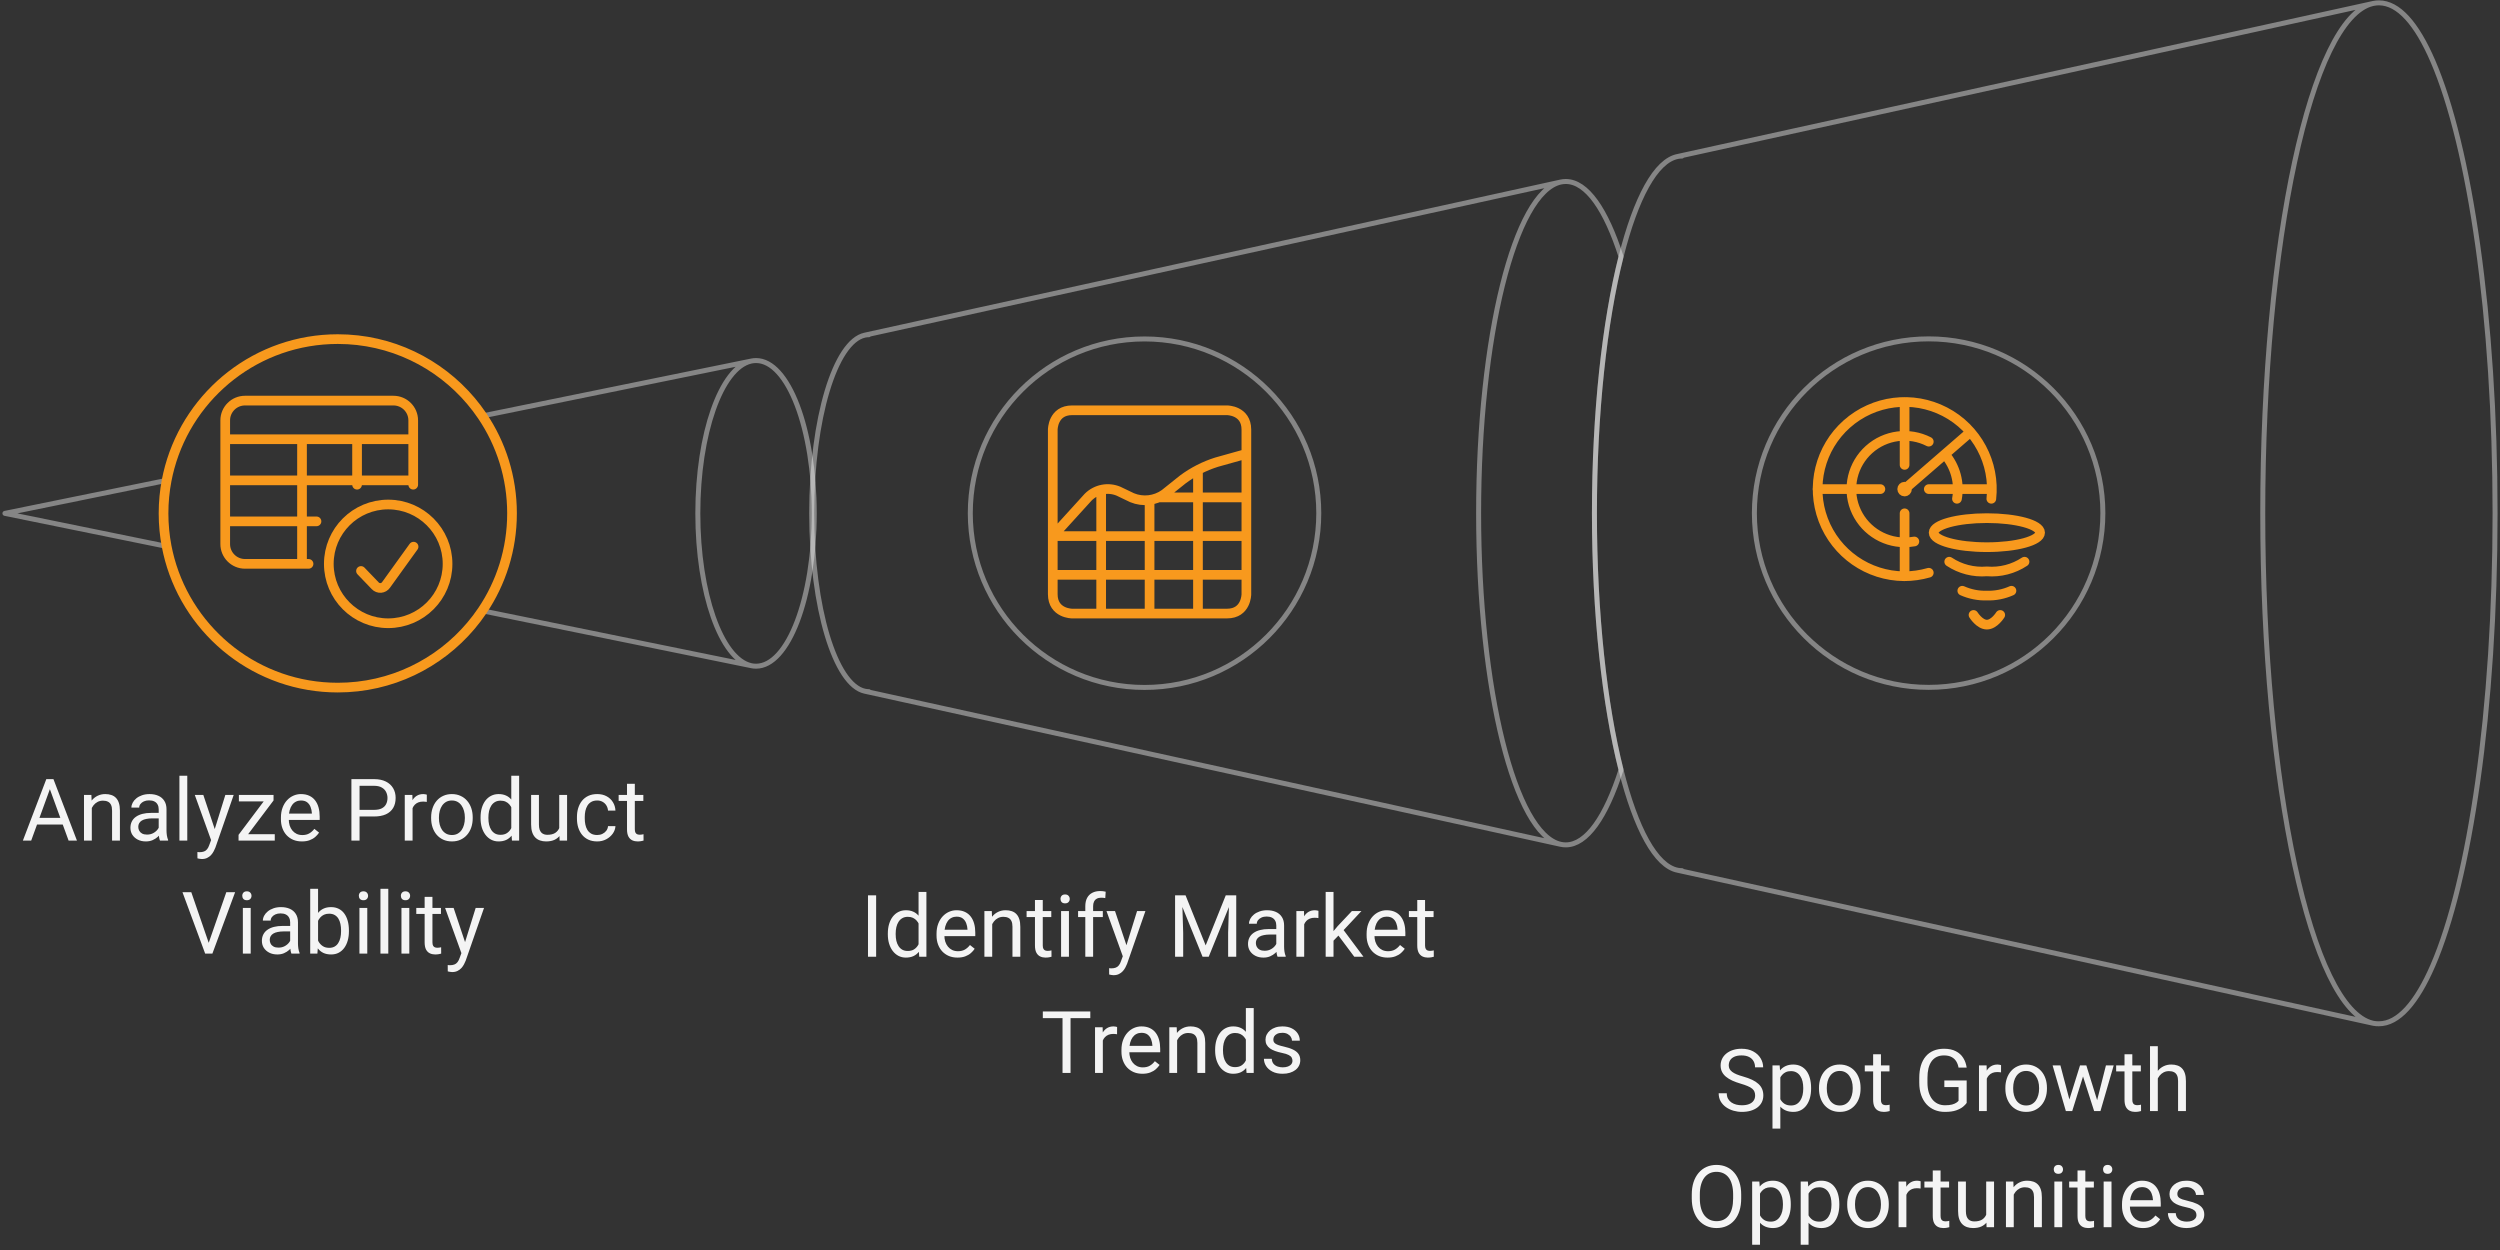 <?xml version="1.0" encoding="UTF-8"?>
<svg xmlns="http://www.w3.org/2000/svg" width="376" height="188" viewBox="0 0 376 188" fill="none">
  <rect x="0" y="0" width="376" height="188" fill="#333333" stroke="none"/>
  <path d="M7.752 118.001L4.692 126.424H3.442L6.965 117.182H7.771L7.752 118.001ZM10.316 126.424L7.25 118.001L7.231 117.182H8.038L11.573 126.424H10.316ZM10.158 123.003V124.006H4.965V123.003H10.158ZM13.808 121.022V126.424H12.633V119.556H13.744L13.808 121.022ZM13.528 122.73L13.04 122.711C13.044 122.241 13.114 121.807 13.249 121.41C13.384 121.008 13.575 120.659 13.82 120.362C14.066 120.066 14.358 119.838 14.696 119.677C15.039 119.512 15.418 119.429 15.832 119.429C16.171 119.429 16.476 119.476 16.747 119.569C17.017 119.658 17.248 119.802 17.439 120C17.633 120.199 17.781 120.458 17.883 120.775C17.984 121.088 18.035 121.471 18.035 121.924V126.424H16.855V121.911C16.855 121.551 16.802 121.264 16.696 121.048C16.59 120.828 16.436 120.669 16.232 120.572C16.029 120.47 15.78 120.419 15.483 120.419C15.191 120.419 14.925 120.481 14.684 120.604C14.447 120.726 14.241 120.896 14.068 121.111C13.899 121.327 13.765 121.575 13.668 121.854C13.575 122.129 13.528 122.421 13.528 122.73ZM23.869 125.25V121.714C23.869 121.444 23.814 121.209 23.704 121.01C23.598 120.807 23.437 120.65 23.221 120.54C23.005 120.43 22.739 120.375 22.421 120.375C22.125 120.375 21.865 120.426 21.641 120.527C21.421 120.629 21.247 120.762 21.12 120.927C20.997 121.092 20.936 121.27 20.936 121.46H19.762C19.762 121.215 19.825 120.972 19.952 120.73C20.079 120.489 20.261 120.271 20.498 120.077C20.739 119.878 21.027 119.721 21.361 119.607C21.7 119.488 22.076 119.429 22.491 119.429C22.991 119.429 23.431 119.514 23.811 119.683C24.197 119.852 24.497 120.108 24.713 120.451C24.933 120.79 25.043 121.215 25.043 121.727V124.926C25.043 125.155 25.062 125.398 25.1 125.656C25.142 125.914 25.204 126.137 25.284 126.323V126.424H24.059C24 126.289 23.953 126.109 23.919 125.885C23.886 125.656 23.869 125.445 23.869 125.25ZM24.072 122.26L24.084 123.085H22.898C22.563 123.085 22.265 123.113 22.002 123.168C21.74 123.219 21.52 123.297 21.342 123.403C21.165 123.509 21.029 123.642 20.936 123.803C20.843 123.959 20.796 124.143 20.796 124.355C20.796 124.571 20.845 124.768 20.942 124.945C21.04 125.123 21.186 125.265 21.38 125.371C21.579 125.472 21.823 125.523 22.11 125.523C22.47 125.523 22.787 125.447 23.062 125.294C23.338 125.142 23.555 124.956 23.716 124.736C23.881 124.516 23.97 124.302 23.983 124.095L24.484 124.66C24.455 124.837 24.374 125.034 24.243 125.25C24.112 125.466 23.936 125.673 23.716 125.872C23.5 126.067 23.242 126.23 22.942 126.361C22.646 126.488 22.311 126.551 21.939 126.551C21.474 126.551 21.065 126.46 20.714 126.278C20.367 126.096 20.096 125.853 19.901 125.548C19.711 125.239 19.616 124.895 19.616 124.514C19.616 124.146 19.688 123.822 19.831 123.542C19.975 123.259 20.183 123.024 20.454 122.838C20.724 122.647 21.05 122.504 21.431 122.406C21.812 122.309 22.237 122.26 22.707 122.26H24.072ZM28.166 116.674V126.424H26.985V116.674H28.166ZM31.981 125.713L33.892 119.556H35.148L32.394 127.484C32.33 127.654 32.245 127.836 32.14 128.03C32.038 128.229 31.907 128.417 31.746 128.595C31.585 128.773 31.391 128.917 31.162 129.027C30.938 129.141 30.669 129.198 30.356 129.198C30.263 129.198 30.144 129.186 30 129.16C29.857 129.135 29.755 129.114 29.696 129.097L29.689 128.145C29.723 128.149 29.776 128.153 29.848 128.157C29.924 128.166 29.977 128.17 30.007 128.17C30.273 128.17 30.5 128.134 30.686 128.062C30.872 127.994 31.029 127.878 31.156 127.713C31.287 127.552 31.399 127.33 31.492 127.046L31.981 125.713ZM30.578 119.556L32.362 124.888L32.666 126.126L31.822 126.558L29.296 119.556H30.578ZM41.325 125.459V126.424H36.329V125.459H41.325ZM41.141 120.388L36.596 126.424H35.878V125.561L40.392 119.556H41.141V120.388ZM40.62 119.556V120.527H35.929V119.556H40.62ZM45.406 126.551C44.928 126.551 44.494 126.471 44.105 126.31C43.72 126.145 43.388 125.914 43.108 125.618C42.833 125.322 42.622 124.971 42.474 124.564C42.325 124.158 42.252 123.714 42.252 123.231V122.965C42.252 122.406 42.334 121.909 42.499 121.473C42.664 121.033 42.888 120.661 43.172 120.356C43.455 120.051 43.777 119.821 44.137 119.664C44.496 119.507 44.869 119.429 45.254 119.429C45.745 119.429 46.168 119.514 46.523 119.683C46.883 119.852 47.177 120.089 47.406 120.394C47.634 120.694 47.803 121.05 47.914 121.46C48.024 121.867 48.079 122.311 48.079 122.793V123.32H42.95V122.362H46.904V122.273C46.887 121.968 46.824 121.672 46.714 121.384C46.608 121.097 46.439 120.86 46.206 120.673C45.973 120.487 45.656 120.394 45.254 120.394C44.987 120.394 44.742 120.451 44.518 120.565C44.293 120.675 44.101 120.84 43.94 121.061C43.779 121.281 43.654 121.549 43.565 121.867C43.477 122.184 43.432 122.55 43.432 122.965V123.231C43.432 123.557 43.477 123.864 43.565 124.152C43.658 124.435 43.792 124.685 43.965 124.901C44.143 125.117 44.357 125.286 44.606 125.409C44.86 125.531 45.148 125.593 45.47 125.593C45.884 125.593 46.236 125.508 46.523 125.339C46.811 125.17 47.063 124.943 47.279 124.66L47.99 125.225C47.842 125.449 47.653 125.663 47.425 125.866C47.196 126.069 46.915 126.234 46.581 126.361C46.251 126.488 45.859 126.551 45.406 126.551ZM56.261 122.8H53.791V121.803H56.261C56.739 121.803 57.126 121.727 57.422 121.575C57.719 121.422 57.934 121.211 58.07 120.94C58.209 120.669 58.279 120.36 58.279 120.013C58.279 119.696 58.209 119.397 58.07 119.118C57.934 118.839 57.719 118.615 57.422 118.445C57.126 118.272 56.739 118.185 56.261 118.185H54.077V126.424H52.852V117.182H56.261C56.959 117.182 57.549 117.303 58.032 117.544C58.514 117.785 58.88 118.119 59.13 118.547C59.38 118.97 59.504 119.455 59.504 120C59.504 120.593 59.38 121.099 59.13 121.518C58.88 121.937 58.514 122.256 58.032 122.476C57.549 122.692 56.959 122.8 56.261 122.8ZM62.05 120.635V126.424H60.876V119.556H62.018L62.05 120.635ZM64.195 119.518L64.189 120.61C64.092 120.589 63.998 120.576 63.91 120.572C63.825 120.563 63.728 120.559 63.618 120.559C63.347 120.559 63.108 120.601 62.9 120.686C62.693 120.771 62.517 120.889 62.373 121.042C62.23 121.194 62.115 121.376 62.031 121.587C61.95 121.795 61.898 122.023 61.872 122.273L61.542 122.463C61.542 122.049 61.582 121.659 61.663 121.295C61.747 120.931 61.876 120.61 62.05 120.331C62.223 120.047 62.443 119.827 62.71 119.67C62.981 119.51 63.302 119.429 63.675 119.429C63.759 119.429 63.857 119.44 63.967 119.461C64.077 119.478 64.153 119.497 64.195 119.518ZM64.843 123.066V122.92C64.843 122.425 64.915 121.966 65.059 121.543C65.203 121.116 65.41 120.745 65.681 120.432C65.951 120.115 66.279 119.869 66.665 119.696C67.05 119.518 67.481 119.429 67.96 119.429C68.442 119.429 68.876 119.518 69.261 119.696C69.65 119.869 69.98 120.115 70.251 120.432C70.526 120.745 70.736 121.116 70.879 121.543C71.023 121.966 71.095 122.425 71.095 122.92V123.066C71.095 123.562 71.023 124.021 70.879 124.444C70.736 124.867 70.526 125.237 70.251 125.555C69.98 125.868 69.652 126.113 69.267 126.291C68.886 126.465 68.455 126.551 67.972 126.551C67.49 126.551 67.056 126.465 66.671 126.291C66.286 126.113 65.956 125.868 65.681 125.555C65.41 125.237 65.203 124.867 65.059 124.444C64.915 124.021 64.843 123.562 64.843 123.066ZM66.017 122.92V123.066C66.017 123.409 66.057 123.733 66.138 124.038C66.218 124.338 66.339 124.605 66.499 124.837C66.665 125.07 66.87 125.254 67.115 125.39C67.361 125.521 67.646 125.586 67.972 125.586C68.294 125.586 68.575 125.521 68.816 125.39C69.062 125.254 69.265 125.07 69.426 124.837C69.587 124.605 69.707 124.338 69.788 124.038C69.872 123.733 69.915 123.409 69.915 123.066V122.92C69.915 122.582 69.872 122.262 69.788 121.962C69.707 121.657 69.585 121.389 69.419 121.156C69.259 120.919 69.055 120.733 68.81 120.597C68.569 120.462 68.285 120.394 67.96 120.394C67.638 120.394 67.354 120.462 67.109 120.597C66.868 120.733 66.665 120.919 66.499 121.156C66.339 121.389 66.218 121.657 66.138 121.962C66.057 122.262 66.017 122.582 66.017 122.92ZM76.897 125.091V116.674H78.078V126.424H76.999L76.897 125.091ZM72.276 123.066V122.933C72.276 122.408 72.339 121.932 72.466 121.505C72.597 121.073 72.782 120.703 73.019 120.394C73.26 120.085 73.545 119.848 73.876 119.683C74.21 119.514 74.582 119.429 74.993 119.429C75.424 119.429 75.801 119.505 76.123 119.658C76.448 119.806 76.724 120.024 76.948 120.312C77.176 120.595 77.356 120.938 77.487 121.34C77.618 121.742 77.71 122.197 77.76 122.705V123.289C77.714 123.792 77.623 124.245 77.487 124.647C77.356 125.049 77.176 125.392 76.948 125.675C76.724 125.959 76.448 126.177 76.123 126.329C75.797 126.477 75.416 126.551 74.98 126.551C74.578 126.551 74.21 126.465 73.876 126.291C73.545 126.118 73.26 125.874 73.019 125.561C72.782 125.248 72.597 124.88 72.466 124.457C72.339 124.029 72.276 123.566 72.276 123.066ZM73.457 122.933V123.066C73.457 123.409 73.49 123.731 73.558 124.031C73.63 124.332 73.74 124.596 73.888 124.825C74.036 125.053 74.225 125.233 74.453 125.364C74.682 125.491 74.955 125.555 75.272 125.555C75.661 125.555 75.981 125.472 76.231 125.307C76.484 125.142 76.688 124.924 76.84 124.653C76.992 124.382 77.111 124.088 77.195 123.771V122.241C77.144 122.008 77.07 121.784 76.973 121.568C76.88 121.348 76.757 121.154 76.605 120.984C76.457 120.811 76.273 120.673 76.053 120.572C75.837 120.47 75.581 120.419 75.285 120.419C74.963 120.419 74.686 120.487 74.453 120.623C74.225 120.754 74.036 120.936 73.888 121.168C73.74 121.397 73.63 121.664 73.558 121.968C73.49 122.269 73.457 122.59 73.457 122.933ZM84.108 124.837V119.556H85.289V126.424H84.165L84.108 124.837ZM84.33 123.39L84.819 123.377C84.819 123.834 84.77 124.258 84.673 124.647C84.58 125.032 84.427 125.366 84.216 125.65C84.004 125.933 83.727 126.156 83.384 126.316C83.041 126.473 82.625 126.551 82.134 126.551C81.799 126.551 81.493 126.503 81.213 126.405C80.938 126.308 80.701 126.158 80.502 125.955C80.303 125.751 80.149 125.487 80.039 125.161C79.933 124.835 79.88 124.444 79.88 123.987V119.556H81.055V124C81.055 124.308 81.088 124.564 81.156 124.768C81.228 124.966 81.323 125.125 81.442 125.244C81.565 125.358 81.7 125.438 81.848 125.485C82.001 125.531 82.157 125.555 82.318 125.555C82.817 125.555 83.213 125.459 83.505 125.269C83.797 125.074 84.006 124.814 84.133 124.488C84.264 124.158 84.33 123.792 84.33 123.39ZM89.827 125.586C90.106 125.586 90.365 125.529 90.602 125.415C90.838 125.301 91.033 125.144 91.186 124.945C91.338 124.742 91.425 124.512 91.446 124.253H92.563C92.542 124.66 92.404 125.038 92.15 125.39C91.901 125.737 91.573 126.018 91.166 126.234C90.76 126.445 90.314 126.551 89.827 126.551C89.311 126.551 88.86 126.46 88.475 126.278C88.094 126.096 87.777 125.847 87.523 125.529C87.273 125.212 87.085 124.848 86.958 124.438C86.835 124.023 86.774 123.585 86.774 123.124V122.857C86.774 122.396 86.835 121.96 86.958 121.549C87.085 121.135 87.273 120.769 87.523 120.451C87.777 120.134 88.094 119.884 88.475 119.702C88.86 119.52 89.311 119.429 89.827 119.429C90.365 119.429 90.834 119.539 91.236 119.759C91.638 119.975 91.954 120.271 92.182 120.648C92.415 121.02 92.542 121.444 92.563 121.917H91.446C91.425 121.634 91.344 121.378 91.205 121.149C91.069 120.921 90.883 120.739 90.646 120.604C90.413 120.464 90.14 120.394 89.827 120.394C89.467 120.394 89.165 120.466 88.919 120.61C88.678 120.75 88.486 120.94 88.342 121.181C88.202 121.418 88.101 121.683 88.037 121.975C87.978 122.262 87.948 122.556 87.948 122.857V123.124C87.948 123.424 87.978 123.72 88.037 124.012C88.096 124.304 88.196 124.569 88.335 124.806C88.479 125.043 88.672 125.233 88.913 125.377C89.159 125.517 89.463 125.586 89.827 125.586ZM96.759 119.556V120.458H93.045V119.556H96.759ZM94.302 117.887H95.477V124.723C95.477 124.956 95.513 125.132 95.585 125.25C95.656 125.368 95.749 125.447 95.864 125.485C95.978 125.523 96.101 125.542 96.232 125.542C96.329 125.542 96.431 125.534 96.537 125.517C96.647 125.495 96.729 125.479 96.784 125.466L96.79 126.424C96.697 126.454 96.575 126.481 96.422 126.507C96.274 126.536 96.094 126.551 95.883 126.551C95.595 126.551 95.331 126.494 95.089 126.38C94.848 126.266 94.656 126.075 94.512 125.809C94.372 125.538 94.302 125.174 94.302 124.717V117.887Z" fill="#F4F4F4"></path>
  <path d="M31.314 142.021L34.037 134.182H35.364L31.942 143.424H30.997L31.314 142.021ZM28.769 134.182L31.466 142.021L31.803 143.424H30.857L27.442 134.182H28.769ZM37.706 136.556V143.424H36.525V136.556H37.706ZM36.437 134.734C36.437 134.544 36.494 134.383 36.608 134.252C36.726 134.121 36.9 134.055 37.128 134.055C37.353 134.055 37.524 134.121 37.643 134.252C37.765 134.383 37.827 134.544 37.827 134.734C37.827 134.916 37.765 135.073 37.643 135.204C37.524 135.331 37.353 135.395 37.128 135.395C36.9 135.395 36.726 135.331 36.608 135.204C36.494 135.073 36.437 134.916 36.437 134.734ZM43.641 142.25V138.714C43.641 138.444 43.586 138.209 43.476 138.01C43.37 137.807 43.209 137.65 42.994 137.54C42.778 137.43 42.511 137.375 42.194 137.375C41.898 137.375 41.637 137.426 41.413 137.527C41.193 137.629 41.02 137.762 40.893 137.927C40.77 138.092 40.709 138.27 40.709 138.46H39.534C39.534 138.215 39.598 137.972 39.725 137.73C39.852 137.489 40.033 137.271 40.27 137.077C40.512 136.878 40.8 136.721 41.134 136.607C41.472 136.488 41.849 136.429 42.264 136.429C42.763 136.429 43.203 136.514 43.584 136.683C43.969 136.852 44.27 137.108 44.485 137.451C44.705 137.79 44.815 138.215 44.815 138.727V141.926C44.815 142.155 44.834 142.398 44.873 142.656C44.915 142.914 44.976 143.137 45.057 143.323V143.424H43.831C43.772 143.289 43.726 143.109 43.692 142.885C43.658 142.656 43.641 142.445 43.641 142.25ZM43.844 139.26L43.857 140.085H42.67C42.336 140.085 42.037 140.113 41.775 140.168C41.513 140.219 41.292 140.297 41.115 140.403C40.937 140.509 40.802 140.642 40.709 140.803C40.615 140.959 40.569 141.143 40.569 141.355C40.569 141.571 40.617 141.768 40.715 141.945C40.812 142.123 40.958 142.265 41.153 142.371C41.352 142.472 41.595 142.523 41.883 142.523C42.242 142.523 42.56 142.447 42.835 142.294C43.11 142.142 43.328 141.956 43.489 141.736C43.654 141.516 43.743 141.302 43.755 141.095L44.257 141.66C44.227 141.837 44.147 142.034 44.016 142.25C43.884 142.466 43.709 142.673 43.489 142.872C43.273 143.067 43.015 143.23 42.714 143.361C42.418 143.488 42.084 143.551 41.711 143.551C41.246 143.551 40.838 143.46 40.486 143.278C40.139 143.096 39.868 142.853 39.674 142.548C39.483 142.239 39.388 141.895 39.388 141.514C39.388 141.146 39.46 140.822 39.604 140.542C39.748 140.259 39.955 140.024 40.226 139.838C40.497 139.647 40.823 139.504 41.204 139.406C41.584 139.309 42.01 139.26 42.48 139.26H43.844ZM46.656 133.674H47.837V142.091L47.735 143.424H46.656V133.674ZM52.477 139.933V140.066C52.477 140.566 52.418 141.029 52.299 141.457C52.181 141.88 52.007 142.248 51.779 142.561C51.55 142.874 51.271 143.118 50.941 143.291C50.611 143.465 50.232 143.551 49.805 143.551C49.369 143.551 48.986 143.477 48.656 143.329C48.33 143.177 48.055 142.959 47.831 142.675C47.606 142.392 47.426 142.049 47.291 141.647C47.16 141.245 47.069 140.792 47.018 140.289V139.705C47.069 139.197 47.16 138.742 47.291 138.34C47.426 137.938 47.606 137.595 47.831 137.312C48.055 137.024 48.33 136.806 48.656 136.658C48.982 136.505 49.36 136.429 49.792 136.429C50.224 136.429 50.607 136.514 50.941 136.683C51.275 136.848 51.554 137.085 51.779 137.394C52.007 137.703 52.181 138.073 52.299 138.505C52.418 138.932 52.477 139.408 52.477 139.933ZM51.296 140.066V139.933C51.296 139.59 51.265 139.269 51.201 138.968C51.138 138.664 51.036 138.397 50.897 138.168C50.757 137.936 50.573 137.754 50.344 137.623C50.116 137.487 49.834 137.419 49.5 137.419C49.204 137.419 48.946 137.47 48.726 137.572C48.51 137.673 48.326 137.811 48.173 137.984C48.021 138.154 47.896 138.348 47.799 138.568C47.706 138.784 47.636 139.008 47.589 139.241V140.771C47.657 141.067 47.767 141.353 47.919 141.628C48.076 141.899 48.283 142.121 48.541 142.294C48.804 142.468 49.128 142.555 49.513 142.555C49.83 142.555 50.101 142.491 50.325 142.364C50.554 142.233 50.738 142.053 50.877 141.825C51.021 141.596 51.127 141.332 51.195 141.031C51.263 140.731 51.296 140.409 51.296 140.066ZM55.238 136.556V143.424H54.058V136.556H55.238ZM53.969 134.734C53.969 134.544 54.026 134.383 54.14 134.252C54.259 134.121 54.432 134.055 54.661 134.055C54.885 134.055 55.056 134.121 55.175 134.252C55.297 134.383 55.359 134.544 55.359 134.734C55.359 134.916 55.297 135.073 55.175 135.204C55.056 135.331 54.885 135.395 54.661 135.395C54.432 135.395 54.259 135.331 54.14 135.204C54.026 135.073 53.969 134.916 53.969 134.734ZM58.399 133.674V143.424H57.219V133.674H58.399ZM61.56 136.556V143.424H60.38V136.556H61.56ZM60.291 134.734C60.291 134.544 60.348 134.383 60.462 134.252C60.581 134.121 60.754 134.055 60.983 134.055C61.207 134.055 61.379 134.121 61.497 134.252C61.62 134.383 61.681 134.544 61.681 134.734C61.681 134.916 61.62 135.073 61.497 135.204C61.379 135.331 61.207 135.395 60.983 135.395C60.754 135.395 60.581 135.331 60.462 135.204C60.348 135.073 60.291 134.916 60.291 134.734ZM66.321 136.556V137.458H62.608V136.556H66.321ZM63.865 134.887H65.039V141.723C65.039 141.956 65.075 142.132 65.147 142.25C65.219 142.368 65.312 142.447 65.426 142.485C65.54 142.523 65.663 142.542 65.794 142.542C65.892 142.542 65.993 142.534 66.099 142.517C66.209 142.495 66.292 142.479 66.347 142.466L66.353 143.424C66.26 143.454 66.137 143.481 65.985 143.507C65.837 143.536 65.657 143.551 65.445 143.551C65.158 143.551 64.893 143.494 64.652 143.38C64.411 143.266 64.218 143.075 64.074 142.809C63.935 142.538 63.865 142.174 63.865 141.717V134.887ZM69.628 142.713L71.539 136.556H72.796L70.041 144.484C69.978 144.654 69.893 144.836 69.787 145.03C69.686 145.229 69.554 145.417 69.394 145.595C69.233 145.773 69.038 145.917 68.81 146.027C68.585 146.141 68.317 146.198 68.003 146.198C67.91 146.198 67.792 146.186 67.648 146.16C67.504 146.135 67.403 146.114 67.343 146.097L67.337 145.145C67.371 145.149 67.424 145.153 67.496 145.157C67.572 145.166 67.625 145.17 67.654 145.17C67.921 145.17 68.147 145.134 68.334 145.062C68.52 144.994 68.676 144.878 68.803 144.713C68.934 144.552 69.046 144.33 69.14 144.046L69.628 142.713ZM68.226 136.556L70.009 141.888L70.314 143.126L69.47 143.558L66.943 136.556H68.226Z" fill="#F4F4F4"></path>
  <path d="M131.771 134.653V143.895H130.546V134.653H131.771ZM138.151 142.562V134.145H139.332V143.895H138.252L138.151 142.562ZM133.53 140.537V140.404C133.53 139.879 133.593 139.403 133.72 138.976C133.851 138.544 134.035 138.174 134.272 137.865C134.514 137.556 134.799 137.319 135.129 137.154C135.464 136.985 135.836 136.9 136.247 136.9C136.678 136.9 137.055 136.976 137.376 137.128C137.702 137.277 137.977 137.494 138.202 137.782C138.43 138.066 138.61 138.409 138.741 138.811C138.872 139.213 138.963 139.667 139.014 140.175V140.759C138.968 141.263 138.877 141.716 138.741 142.118C138.61 142.52 138.43 142.862 138.202 143.146C137.977 143.43 137.702 143.647 137.376 143.8C137.051 143.948 136.67 144.022 136.234 144.022C135.832 144.022 135.464 143.935 135.129 143.762C134.799 143.588 134.514 143.345 134.272 143.032C134.035 142.719 133.851 142.35 133.72 141.927C133.593 141.5 133.53 141.036 133.53 140.537ZM134.71 140.404V140.537C134.71 140.88 134.744 141.201 134.812 141.502C134.884 141.802 134.994 142.067 135.142 142.295C135.29 142.524 135.479 142.704 135.707 142.835C135.936 142.962 136.208 143.025 136.526 143.025C136.915 143.025 137.235 142.943 137.484 142.778C137.738 142.613 137.941 142.395 138.094 142.124C138.246 141.853 138.365 141.559 138.449 141.242V139.712C138.398 139.479 138.324 139.255 138.227 139.039C138.134 138.819 138.011 138.624 137.859 138.455C137.711 138.282 137.527 138.144 137.307 138.042C137.091 137.941 136.835 137.89 136.539 137.89C136.217 137.89 135.94 137.958 135.707 138.093C135.479 138.224 135.29 138.406 135.142 138.639C134.994 138.868 134.884 139.134 134.812 139.439C134.744 139.739 134.71 140.061 134.71 140.404ZM144.01 144.022C143.532 144.022 143.098 143.942 142.708 143.781C142.323 143.616 141.991 143.385 141.712 143.089C141.437 142.793 141.225 142.441 141.077 142.035C140.929 141.629 140.855 141.185 140.855 140.702V140.436C140.855 139.877 140.938 139.38 141.103 138.944C141.268 138.504 141.492 138.131 141.775 137.827C142.059 137.522 142.381 137.291 142.74 137.135C143.1 136.978 143.472 136.9 143.857 136.9C144.348 136.9 144.771 136.985 145.127 137.154C145.487 137.323 145.781 137.56 146.009 137.865C146.238 138.165 146.407 138.521 146.517 138.931C146.627 139.337 146.682 139.782 146.682 140.264V140.791H141.553V139.833H145.508V139.744C145.491 139.439 145.427 139.143 145.317 138.855C145.212 138.567 145.042 138.33 144.81 138.144C144.577 137.958 144.259 137.865 143.857 137.865C143.591 137.865 143.345 137.922 143.121 138.036C142.897 138.146 142.704 138.311 142.543 138.531C142.383 138.751 142.258 139.02 142.169 139.337C142.08 139.655 142.036 140.021 142.036 140.436V140.702C142.036 141.028 142.08 141.335 142.169 141.623C142.262 141.906 142.395 142.156 142.569 142.372C142.747 142.587 142.96 142.757 143.21 142.879C143.464 143.002 143.752 143.063 144.073 143.063C144.488 143.063 144.839 142.979 145.127 142.81C145.415 142.64 145.667 142.414 145.882 142.13L146.593 142.695C146.445 142.92 146.257 143.133 146.028 143.336C145.8 143.54 145.518 143.705 145.184 143.832C144.854 143.958 144.463 144.022 144.01 144.022ZM149.228 138.493V143.895H148.053V137.027H149.164L149.228 138.493ZM148.948 140.201L148.459 140.182C148.464 139.712 148.534 139.278 148.669 138.88C148.804 138.478 148.995 138.129 149.24 137.833C149.486 137.537 149.778 137.308 150.116 137.147C150.459 136.982 150.838 136.9 151.252 136.9C151.591 136.9 151.896 136.946 152.167 137.04C152.437 137.128 152.668 137.272 152.858 137.471C153.053 137.67 153.201 137.928 153.303 138.246C153.404 138.559 153.455 138.942 153.455 139.395V143.895H152.274V139.382C152.274 139.022 152.222 138.734 152.116 138.519C152.01 138.299 151.855 138.14 151.652 138.042C151.449 137.941 151.2 137.89 150.903 137.89C150.611 137.89 150.345 137.951 150.104 138.074C149.867 138.197 149.661 138.366 149.488 138.582C149.319 138.798 149.185 139.045 149.088 139.325C148.995 139.6 148.948 139.892 148.948 140.201ZM158.114 137.027V137.928H154.401V137.027H158.114ZM155.658 135.357H156.832V142.194C156.832 142.427 156.868 142.602 156.94 142.721C157.012 142.839 157.105 142.917 157.219 142.956C157.333 142.994 157.456 143.013 157.587 143.013C157.685 143.013 157.786 143.004 157.892 142.987C158.002 142.966 158.085 142.949 158.14 142.937L158.146 143.895C158.053 143.925 157.93 143.952 157.778 143.978C157.63 144.007 157.45 144.022 157.238 144.022C156.951 144.022 156.686 143.965 156.445 143.851C156.204 143.736 156.011 143.546 155.867 143.279C155.728 143.008 155.658 142.645 155.658 142.188V135.357ZM160.768 137.027V143.895H159.587V137.027H160.768ZM159.498 135.205C159.498 135.015 159.555 134.854 159.669 134.723C159.788 134.591 159.961 134.526 160.19 134.526C160.414 134.526 160.586 134.591 160.704 134.723C160.827 134.854 160.888 135.015 160.888 135.205C160.888 135.387 160.827 135.544 160.704 135.675C160.586 135.802 160.414 135.865 160.19 135.865C159.961 135.865 159.788 135.802 159.669 135.675C159.555 135.544 159.498 135.387 159.498 135.205ZM164.405 143.895H163.23V136.303C163.23 135.808 163.319 135.391 163.497 135.053C163.679 134.71 163.939 134.452 164.278 134.278C164.616 134.101 165.018 134.012 165.484 134.012C165.619 134.012 165.755 134.02 165.89 134.037C166.03 134.054 166.165 134.079 166.296 134.113L166.233 135.072C166.144 135.051 166.042 135.036 165.928 135.027C165.818 135.019 165.708 135.015 165.598 135.015C165.348 135.015 165.133 135.065 164.951 135.167C164.773 135.264 164.638 135.408 164.544 135.599C164.451 135.789 164.405 136.024 164.405 136.303V143.895ZM165.865 137.027V137.928H162.145V137.027H165.865ZM169.102 143.184L171.013 137.027H172.27L169.515 144.955C169.451 145.124 169.367 145.306 169.261 145.501C169.159 145.7 169.028 145.888 168.867 146.066C168.706 146.244 168.512 146.388 168.283 146.498C168.059 146.612 167.79 146.669 167.477 146.669C167.384 146.669 167.265 146.656 167.122 146.631C166.978 146.605 166.876 146.584 166.817 146.567L166.811 145.615C166.844 145.619 166.897 145.624 166.969 145.628C167.045 145.636 167.098 145.641 167.128 145.641C167.395 145.641 167.621 145.605 167.807 145.533C167.993 145.465 168.15 145.349 168.277 145.184C168.408 145.023 168.52 144.801 168.613 144.517L169.102 143.184ZM167.699 137.027L169.483 142.359L169.788 143.597L168.943 144.028L166.417 137.027H167.699ZM177.119 134.653H178.306L181.334 142.188L184.355 134.653H185.549L181.791 143.895H180.864L177.119 134.653ZM176.732 134.653H177.779L177.951 140.29V143.895H176.732V134.653ZM184.882 134.653H185.93V143.895H184.711V140.29L184.882 134.653ZM191.954 142.721V139.185C191.954 138.914 191.899 138.679 191.789 138.48C191.683 138.277 191.522 138.121 191.306 138.011C191.09 137.901 190.824 137.846 190.506 137.846C190.21 137.846 189.95 137.896 189.726 137.998C189.506 138.1 189.332 138.233 189.205 138.398C189.082 138.563 189.021 138.741 189.021 138.931H187.847C187.847 138.686 187.91 138.442 188.037 138.201C188.164 137.96 188.346 137.742 188.583 137.547C188.824 137.348 189.112 137.192 189.446 137.078C189.785 136.959 190.161 136.9 190.576 136.9C191.076 136.9 191.516 136.985 191.896 137.154C192.282 137.323 192.582 137.579 192.798 137.922C193.018 138.26 193.128 138.686 193.128 139.198V142.397C193.128 142.625 193.147 142.869 193.185 143.127C193.227 143.385 193.289 143.607 193.369 143.793V143.895H192.144C192.085 143.76 192.038 143.58 192.004 143.355C191.971 143.127 191.954 142.915 191.954 142.721ZM192.157 139.731L192.169 140.556H190.982C190.648 140.556 190.35 140.584 190.087 140.639C189.825 140.689 189.605 140.768 189.427 140.874C189.25 140.979 189.114 141.113 189.021 141.273C188.928 141.43 188.881 141.614 188.881 141.826C188.881 142.042 188.93 142.238 189.027 142.416C189.125 142.594 189.271 142.736 189.465 142.841C189.664 142.943 189.908 142.994 190.195 142.994C190.555 142.994 190.872 142.917 191.147 142.765C191.423 142.613 191.64 142.427 191.801 142.207C191.966 141.986 192.055 141.773 192.068 141.565L192.569 142.13C192.54 142.308 192.459 142.505 192.328 142.721C192.197 142.937 192.021 143.144 191.801 143.343C191.585 143.537 191.327 143.7 191.027 143.832C190.731 143.958 190.396 144.022 190.024 144.022C189.558 144.022 189.15 143.931 188.799 143.749C188.452 143.567 188.181 143.324 187.986 143.019C187.796 142.71 187.701 142.365 187.701 141.984C187.701 141.616 187.773 141.292 187.917 141.013C188.06 140.73 188.268 140.495 188.539 140.309C188.809 140.118 189.135 139.974 189.516 139.877C189.897 139.78 190.322 139.731 190.792 139.731H192.157ZM196.149 138.106V143.895H194.975V137.027H196.118L196.149 138.106ZM198.295 136.989L198.289 138.081C198.191 138.059 198.098 138.047 198.009 138.042C197.925 138.034 197.827 138.03 197.717 138.03C197.446 138.03 197.207 138.072 197 138.157C196.793 138.241 196.617 138.36 196.473 138.512C196.329 138.665 196.215 138.847 196.13 139.058C196.05 139.265 195.997 139.494 195.972 139.744L195.642 139.934C195.642 139.519 195.682 139.13 195.762 138.766C195.847 138.402 195.976 138.081 196.149 137.801C196.323 137.518 196.543 137.298 196.81 137.141C197.08 136.98 197.402 136.9 197.774 136.9C197.859 136.9 197.956 136.91 198.066 136.932C198.176 136.949 198.253 136.968 198.295 136.989ZM200.561 134.145V143.895H199.38V134.145H200.561ZM204.757 137.027L201.761 140.232L200.085 141.972L199.99 140.721L201.189 139.287L203.322 137.027H204.757ZM203.684 143.895L201.234 140.62L201.843 139.572L205.068 143.895H203.684ZM208.692 144.022C208.214 144.022 207.78 143.942 207.391 143.781C207.006 143.616 206.674 143.385 206.395 143.089C206.119 142.793 205.908 142.441 205.76 142.035C205.612 141.629 205.538 141.185 205.538 140.702V140.436C205.538 139.877 205.62 139.38 205.785 138.944C205.95 138.504 206.174 138.131 206.458 137.827C206.742 137.522 207.063 137.291 207.423 137.135C207.783 136.978 208.155 136.9 208.54 136.9C209.031 136.9 209.454 136.985 209.81 137.154C210.169 137.323 210.463 137.56 210.692 137.865C210.92 138.165 211.09 138.521 211.2 138.931C211.31 139.337 211.365 139.782 211.365 140.264V140.791H206.236V139.833H210.19V139.744C210.174 139.439 210.11 139.143 210 138.855C209.894 138.567 209.725 138.33 209.492 138.144C209.259 137.958 208.942 137.865 208.54 137.865C208.273 137.865 208.028 137.922 207.804 138.036C207.579 138.146 207.387 138.311 207.226 138.531C207.065 138.751 206.94 139.02 206.852 139.337C206.763 139.655 206.718 140.021 206.718 140.436V140.702C206.718 141.028 206.763 141.335 206.852 141.623C206.945 141.906 207.078 142.156 207.251 142.372C207.429 142.587 207.643 142.757 207.893 142.879C208.146 143.002 208.434 143.063 208.756 143.063C209.171 143.063 209.522 142.979 209.81 142.81C210.097 142.64 210.349 142.414 210.565 142.13L211.276 142.695C211.128 142.92 210.939 143.133 210.711 143.336C210.482 143.54 210.201 143.705 209.867 143.832C209.537 143.958 209.145 144.022 208.692 144.022ZM215.611 137.027V137.928H211.898V137.027H215.611ZM213.155 135.357H214.329V142.194C214.329 142.427 214.365 142.602 214.437 142.721C214.509 142.839 214.602 142.917 214.716 142.956C214.831 142.994 214.953 143.013 215.084 143.013C215.182 143.013 215.283 143.004 215.389 142.987C215.499 142.966 215.582 142.949 215.637 142.937L215.643 143.895C215.55 143.925 215.427 143.952 215.275 143.978C215.127 144.007 214.947 144.022 214.735 144.022C214.448 144.022 214.183 143.965 213.942 143.851C213.701 143.736 213.508 143.546 213.364 143.279C213.225 143.008 213.155 142.645 213.155 142.188V135.357Z" fill="#F4F4F4"></path>
  <path d="M161.01 152.124V161.366H159.804V152.124H161.01ZM163.981 152.124V153.126H156.84V152.124H163.981ZM165.866 155.577V161.366H164.692V154.498H165.834L165.866 155.577ZM168.012 154.459L168.005 155.551C167.908 155.53 167.815 155.517 167.726 155.513C167.641 155.505 167.544 155.5 167.434 155.5C167.163 155.5 166.924 155.543 166.717 155.627C166.509 155.712 166.334 155.831 166.19 155.983C166.046 156.135 165.932 156.317 165.847 156.529C165.767 156.736 165.714 156.965 165.688 157.214L165.358 157.405C165.358 156.99 165.399 156.601 165.479 156.237C165.564 155.873 165.693 155.551 165.866 155.272C166.04 154.988 166.26 154.768 166.526 154.612C166.797 154.451 167.119 154.371 167.491 154.371C167.576 154.371 167.673 154.381 167.783 154.402C167.893 154.419 167.969 154.438 168.012 154.459ZM171.82 161.493C171.342 161.493 170.908 161.412 170.519 161.251C170.134 161.086 169.802 160.856 169.522 160.56C169.247 160.263 169.036 159.912 168.888 159.506C168.74 159.1 168.666 158.655 168.666 158.173V157.906C168.666 157.348 168.748 156.85 168.913 156.415C169.078 155.974 169.302 155.602 169.586 155.297C169.869 154.993 170.191 154.762 170.551 154.605C170.91 154.449 171.283 154.371 171.668 154.371C172.159 154.371 172.582 154.455 172.938 154.625C173.297 154.794 173.591 155.031 173.82 155.335C174.048 155.636 174.218 155.991 174.328 156.402C174.438 156.808 174.493 157.252 174.493 157.735V158.262H169.364V157.303H173.318V157.214C173.301 156.91 173.238 156.613 173.128 156.326C173.022 156.038 172.853 155.801 172.62 155.615C172.387 155.429 172.07 155.335 171.668 155.335C171.401 155.335 171.156 155.393 170.932 155.507C170.707 155.617 170.515 155.782 170.354 156.002C170.193 156.222 170.068 156.491 169.979 156.808C169.891 157.125 169.846 157.492 169.846 157.906V158.173C169.846 158.499 169.891 158.806 169.979 159.093C170.073 159.377 170.206 159.626 170.379 159.842C170.557 160.058 170.771 160.227 171.021 160.35C171.274 160.473 171.562 160.534 171.884 160.534C172.299 160.534 172.65 160.45 172.938 160.28C173.225 160.111 173.477 159.885 173.693 159.601L174.404 160.166C174.256 160.39 174.067 160.604 173.839 160.807C173.61 161.01 173.329 161.175 172.995 161.302C172.665 161.429 172.273 161.493 171.82 161.493ZM177.038 155.964V161.366H175.864V154.498H176.975L177.038 155.964ZM176.759 157.671L176.27 157.652C176.274 157.183 176.344 156.749 176.479 156.351C176.615 155.949 176.805 155.6 177.051 155.304C177.296 155.007 177.588 154.779 177.927 154.618C178.27 154.453 178.648 154.371 179.063 154.371C179.402 154.371 179.706 154.417 179.977 154.51C180.248 154.599 180.479 154.743 180.669 154.942C180.864 155.141 181.012 155.399 181.113 155.716C181.215 156.029 181.266 156.412 181.266 156.865V161.366H180.085V156.853C180.085 156.493 180.032 156.205 179.926 155.989C179.82 155.769 179.666 155.611 179.463 155.513C179.26 155.412 179.01 155.361 178.714 155.361C178.422 155.361 178.155 155.422 177.914 155.545C177.677 155.668 177.472 155.837 177.298 156.053C177.129 156.269 176.996 156.516 176.898 156.795C176.805 157.07 176.759 157.362 176.759 157.671ZM187.378 160.033V151.616H188.559V161.366H187.48L187.378 160.033ZM182.757 158.008V157.875C182.757 157.35 182.821 156.874 182.948 156.446C183.079 156.015 183.263 155.644 183.5 155.335C183.741 155.027 184.027 154.79 184.357 154.625C184.691 154.455 185.064 154.371 185.474 154.371C185.906 154.371 186.282 154.447 186.604 154.599C186.93 154.747 187.205 154.965 187.429 155.253C187.658 155.536 187.838 155.879 187.969 156.281C188.1 156.683 188.191 157.138 188.242 157.646V158.23C188.195 158.734 188.104 159.186 187.969 159.588C187.838 159.99 187.658 160.333 187.429 160.617C187.205 160.9 186.93 161.118 186.604 161.271C186.278 161.419 185.897 161.493 185.461 161.493C185.059 161.493 184.691 161.406 184.357 161.232C184.027 161.059 183.741 160.816 183.5 160.502C183.263 160.189 183.079 159.821 182.948 159.398C182.821 158.971 182.757 158.507 182.757 158.008ZM183.938 157.875V158.008C183.938 158.351 183.972 158.672 184.04 158.973C184.111 159.273 184.222 159.538 184.37 159.766C184.518 159.995 184.706 160.174 184.935 160.306C185.163 160.433 185.436 160.496 185.753 160.496C186.143 160.496 186.462 160.414 186.712 160.249C186.966 160.083 187.169 159.866 187.321 159.595C187.474 159.324 187.592 159.03 187.677 158.712V157.183C187.626 156.95 187.552 156.726 187.455 156.51C187.361 156.29 187.239 156.095 187.086 155.926C186.938 155.752 186.754 155.615 186.534 155.513C186.318 155.412 186.062 155.361 185.766 155.361C185.444 155.361 185.167 155.429 184.935 155.564C184.706 155.695 184.518 155.877 184.37 156.11C184.222 156.338 184.111 156.605 184.04 156.91C183.972 157.21 183.938 157.532 183.938 157.875ZM194.386 159.544C194.386 159.375 194.348 159.218 194.272 159.074C194.2 158.926 194.05 158.793 193.821 158.674C193.597 158.552 193.258 158.446 192.806 158.357C192.425 158.277 192.08 158.181 191.771 158.071C191.466 157.961 191.206 157.828 190.99 157.671C190.779 157.515 190.616 157.331 190.501 157.119C190.387 156.908 190.33 156.66 190.33 156.376C190.33 156.106 190.389 155.85 190.508 155.608C190.631 155.367 190.802 155.153 191.022 154.967C191.246 154.781 191.515 154.635 191.828 154.529C192.141 154.424 192.49 154.371 192.875 154.371C193.426 154.371 193.895 154.468 194.285 154.663C194.674 154.857 194.972 155.118 195.18 155.443C195.387 155.765 195.491 156.123 195.491 156.516H194.316C194.316 156.326 194.259 156.142 194.145 155.964C194.035 155.782 193.872 155.632 193.656 155.513C193.445 155.395 193.184 155.335 192.875 155.335C192.55 155.335 192.285 155.386 192.082 155.488C191.883 155.585 191.737 155.71 191.644 155.862C191.555 156.015 191.511 156.175 191.511 156.345C191.511 156.472 191.532 156.586 191.574 156.688C191.621 156.785 191.701 156.876 191.815 156.96C191.93 157.041 192.09 157.117 192.298 157.189C192.505 157.261 192.77 157.333 193.091 157.405C193.654 157.532 194.118 157.684 194.481 157.862C194.845 158.04 195.116 158.257 195.294 158.516C195.472 158.774 195.561 159.087 195.561 159.455C195.561 159.756 195.497 160.031 195.37 160.28C195.247 160.53 195.068 160.746 194.831 160.928C194.598 161.105 194.319 161.245 193.993 161.347C193.671 161.444 193.309 161.493 192.907 161.493C192.302 161.493 191.79 161.385 191.371 161.169C190.952 160.953 190.635 160.674 190.419 160.331C190.203 159.988 190.095 159.626 190.095 159.246H191.276C191.293 159.567 191.386 159.823 191.555 160.014C191.724 160.2 191.932 160.333 192.177 160.414C192.423 160.49 192.666 160.528 192.907 160.528C193.229 160.528 193.498 160.486 193.713 160.401C193.933 160.316 194.101 160.2 194.215 160.052C194.329 159.904 194.386 159.734 194.386 159.544Z" fill="#F4F4F4"></path>
  <path d="M263.972 164.766C263.972 164.55 263.938 164.359 263.871 164.194C263.807 164.025 263.693 163.873 263.528 163.737C263.367 163.602 263.143 163.473 262.855 163.35C262.571 163.227 262.212 163.103 261.776 162.976C261.319 162.84 260.906 162.69 260.538 162.525C260.17 162.356 259.855 162.163 259.592 161.947C259.33 161.731 259.129 161.484 258.989 161.205C258.85 160.925 258.78 160.606 258.78 160.246C258.78 159.886 258.854 159.554 259.002 159.25C259.15 158.945 259.362 158.68 259.637 158.456C259.916 158.228 260.248 158.05 260.633 157.923C261.018 157.796 261.448 157.732 261.922 157.732C262.616 157.732 263.204 157.866 263.687 158.132C264.173 158.395 264.543 158.74 264.797 159.167C265.051 159.59 265.178 160.043 265.178 160.525H263.959C263.959 160.178 263.885 159.872 263.737 159.605C263.589 159.334 263.365 159.123 263.064 158.97C262.764 158.814 262.383 158.735 261.922 158.735C261.486 158.735 261.126 158.801 260.843 158.932C260.559 159.063 260.348 159.241 260.208 159.465C260.073 159.69 260.005 159.946 260.005 160.233C260.005 160.428 260.045 160.606 260.125 160.767C260.21 160.923 260.339 161.069 260.513 161.205C260.69 161.34 260.915 161.465 261.186 161.579C261.461 161.693 261.789 161.803 262.169 161.909C262.694 162.057 263.147 162.222 263.528 162.404C263.909 162.586 264.222 162.792 264.467 163.02C264.717 163.244 264.901 163.5 265.02 163.788C265.142 164.072 265.204 164.393 265.204 164.753C265.204 165.13 265.127 165.47 264.975 165.775C264.823 166.08 264.605 166.34 264.321 166.556C264.038 166.771 263.697 166.939 263.299 167.057C262.906 167.171 262.466 167.229 261.979 167.229C261.552 167.229 261.131 167.169 260.716 167.051C260.305 166.932 259.931 166.755 259.592 166.518C259.258 166.281 258.989 165.989 258.786 165.642C258.587 165.29 258.488 164.884 258.488 164.423H259.707C259.707 164.74 259.768 165.013 259.891 165.242C260.013 165.466 260.181 165.652 260.392 165.8C260.608 165.948 260.851 166.058 261.122 166.13C261.397 166.198 261.683 166.232 261.979 166.232C262.406 166.232 262.768 166.173 263.064 166.054C263.361 165.936 263.585 165.766 263.737 165.546C263.894 165.326 263.972 165.066 263.972 164.766ZM267.762 161.554V169.742H266.581V160.233H267.66L267.762 161.554ZM272.389 163.61V163.744C272.389 164.243 272.33 164.706 272.211 165.134C272.093 165.557 271.919 165.925 271.691 166.238C271.467 166.551 271.189 166.795 270.859 166.968C270.529 167.142 270.151 167.229 269.723 167.229C269.287 167.229 268.902 167.157 268.568 167.013C268.234 166.869 267.95 166.659 267.717 166.384C267.485 166.109 267.298 165.779 267.159 165.394C267.023 165.009 266.93 164.575 266.879 164.093V163.382C266.93 162.874 267.025 162.419 267.165 162.017C267.305 161.615 267.489 161.272 267.717 160.989C267.95 160.701 268.231 160.483 268.562 160.335C268.892 160.183 269.272 160.106 269.704 160.106C270.136 160.106 270.519 160.191 270.853 160.36C271.187 160.525 271.469 160.762 271.697 161.071C271.926 161.38 272.097 161.75 272.211 162.182C272.33 162.61 272.389 163.086 272.389 163.61ZM271.208 163.744V163.61C271.208 163.268 271.173 162.946 271.101 162.646C271.029 162.341 270.917 162.074 270.764 161.846C270.616 161.613 270.426 161.431 270.193 161.3C269.96 161.164 269.683 161.097 269.361 161.097C269.065 161.097 268.807 161.147 268.587 161.249C268.371 161.351 268.187 161.488 268.035 161.662C267.882 161.831 267.757 162.026 267.66 162.246C267.567 162.461 267.497 162.686 267.451 162.918V164.562C267.535 164.859 267.654 165.138 267.806 165.4C267.958 165.659 268.162 165.868 268.416 166.029C268.669 166.185 268.989 166.264 269.374 166.264C269.691 166.264 269.964 166.198 270.193 166.067C270.426 165.931 270.616 165.747 270.764 165.515C270.917 165.282 271.029 165.015 271.101 164.715C271.173 164.41 271.208 164.086 271.208 163.744ZM273.576 163.744V163.598C273.576 163.103 273.648 162.643 273.792 162.22C273.936 161.793 274.143 161.423 274.414 161.109C274.685 160.792 275.013 160.547 275.398 160.373C275.783 160.195 276.215 160.106 276.693 160.106C277.175 160.106 277.609 160.195 277.994 160.373C278.383 160.547 278.714 160.792 278.984 161.109C279.259 161.423 279.469 161.793 279.613 162.22C279.757 162.643 279.829 163.103 279.829 163.598V163.744C279.829 164.239 279.757 164.698 279.613 165.121C279.469 165.544 279.259 165.915 278.984 166.232C278.714 166.545 278.386 166.791 278 166.968C277.62 167.142 277.188 167.229 276.706 167.229C276.223 167.229 275.789 167.142 275.404 166.968C275.019 166.791 274.689 166.545 274.414 166.232C274.143 165.915 273.936 165.544 273.792 165.121C273.648 164.698 273.576 164.239 273.576 163.744ZM274.75 163.598V163.744C274.75 164.086 274.791 164.41 274.871 164.715C274.951 165.015 275.072 165.282 275.233 165.515C275.398 165.747 275.603 165.931 275.849 166.067C276.094 166.198 276.38 166.264 276.706 166.264C277.027 166.264 277.309 166.198 277.55 166.067C277.795 165.931 277.998 165.747 278.159 165.515C278.32 165.282 278.441 165.015 278.521 164.715C278.606 164.41 278.648 164.086 278.648 163.744V163.598C278.648 163.259 278.606 162.94 278.521 162.639C278.441 162.334 278.318 162.066 278.153 161.833C277.992 161.596 277.789 161.41 277.543 161.274C277.302 161.139 277.019 161.071 276.693 161.071C276.371 161.071 276.088 161.139 275.842 161.274C275.601 161.41 275.398 161.596 275.233 161.833C275.072 162.066 274.951 162.334 274.871 162.639C274.791 162.94 274.75 163.259 274.75 163.598ZM284.177 160.233V161.135H280.463V160.233H284.177ZM281.72 158.564H282.895V165.4C282.895 165.633 282.931 165.809 283.002 165.927C283.074 166.046 283.167 166.124 283.282 166.162C283.396 166.2 283.519 166.219 283.65 166.219C283.747 166.219 283.849 166.211 283.955 166.194C284.065 166.173 284.147 166.156 284.202 166.143L284.208 167.102C284.115 167.131 283.993 167.159 283.84 167.184C283.692 167.214 283.512 167.229 283.301 167.229C283.013 167.229 282.749 167.171 282.507 167.057C282.266 166.943 282.074 166.752 281.93 166.486C281.79 166.215 281.72 165.851 281.72 165.394V158.564ZM295.787 162.5V165.883C295.672 166.052 295.49 166.243 295.241 166.454C294.991 166.661 294.646 166.843 294.206 167C293.77 167.152 293.207 167.229 292.518 167.229C291.955 167.229 291.436 167.131 290.962 166.937C290.493 166.738 290.084 166.45 289.737 166.073C289.395 165.692 289.128 165.231 288.938 164.689C288.751 164.144 288.658 163.526 288.658 162.836V162.119C288.658 161.429 288.739 160.813 288.899 160.271C289.064 159.73 289.306 159.271 289.623 158.894C289.94 158.513 290.33 158.225 290.791 158.031C291.252 157.832 291.781 157.732 292.378 157.732C293.085 157.732 293.675 157.855 294.149 158.101C294.627 158.342 295 158.676 295.266 159.104C295.537 159.531 295.71 160.018 295.787 160.563H294.562C294.507 160.229 294.396 159.924 294.231 159.649C294.071 159.374 293.84 159.154 293.54 158.989C293.239 158.82 292.852 158.735 292.378 158.735C291.951 158.735 291.58 158.814 291.267 158.97C290.954 159.127 290.696 159.351 290.493 159.643C290.29 159.935 290.137 160.288 290.036 160.703C289.938 161.118 289.89 161.585 289.89 162.106V162.836C289.89 163.369 289.951 163.845 290.074 164.264C290.201 164.683 290.381 165.041 290.613 165.337C290.846 165.629 291.123 165.851 291.445 166.003C291.771 166.156 292.13 166.232 292.524 166.232C292.96 166.232 293.313 166.196 293.584 166.124C293.855 166.048 294.066 165.959 294.219 165.857C294.371 165.752 294.487 165.652 294.568 165.559V163.49H292.429V162.5H295.787ZM298.814 161.312V167.102H297.64V160.233H298.783L298.814 161.312ZM300.96 160.195L300.954 161.287C300.856 161.266 300.763 161.253 300.674 161.249C300.59 161.241 300.492 161.236 300.382 161.236C300.111 161.236 299.872 161.279 299.665 161.363C299.458 161.448 299.282 161.566 299.138 161.719C298.994 161.871 298.88 162.053 298.795 162.265C298.715 162.472 298.662 162.701 298.637 162.95L298.307 163.141C298.307 162.726 298.347 162.337 298.427 161.973C298.512 161.609 298.641 161.287 298.814 161.008C298.988 160.724 299.208 160.504 299.475 160.348C299.745 160.187 300.067 160.106 300.439 160.106C300.524 160.106 300.621 160.117 300.731 160.138C300.841 160.155 300.918 160.174 300.96 160.195ZM301.607 163.744V163.598C301.607 163.103 301.679 162.643 301.823 162.22C301.967 161.793 302.174 161.423 302.445 161.109C302.716 160.792 303.044 160.547 303.429 160.373C303.814 160.195 304.246 160.106 304.724 160.106C305.207 160.106 305.64 160.195 306.025 160.373C306.415 160.547 306.745 160.792 307.016 161.109C307.291 161.423 307.5 161.793 307.644 162.22C307.788 162.643 307.86 163.103 307.86 163.598V163.744C307.86 164.239 307.788 164.698 307.644 165.121C307.5 165.544 307.291 165.915 307.016 166.232C306.745 166.545 306.417 166.791 306.032 166.968C305.651 167.142 305.219 167.229 304.737 167.229C304.254 167.229 303.821 167.142 303.436 166.968C303.05 166.791 302.72 166.545 302.445 166.232C302.174 165.915 301.967 165.544 301.823 165.121C301.679 164.698 301.607 164.239 301.607 163.744ZM302.782 163.598V163.744C302.782 164.086 302.822 164.41 302.902 164.715C302.983 165.015 303.103 165.282 303.264 165.515C303.429 165.747 303.634 165.931 303.88 166.067C304.125 166.198 304.411 166.264 304.737 166.264C305.058 166.264 305.34 166.198 305.581 166.067C305.826 165.931 306.03 165.747 306.19 165.515C306.351 165.282 306.472 165.015 306.552 164.715C306.637 164.41 306.679 164.086 306.679 163.744V163.598C306.679 163.259 306.637 162.94 306.552 162.639C306.472 162.334 306.349 162.066 306.184 161.833C306.023 161.596 305.82 161.41 305.575 161.274C305.333 161.139 305.05 161.071 304.724 161.071C304.403 161.071 304.119 161.139 303.874 161.274C303.632 161.41 303.429 161.596 303.264 161.833C303.103 162.066 302.983 162.334 302.902 162.639C302.822 162.94 302.782 163.259 302.782 163.598ZM311.072 165.883L312.836 160.233H313.611L313.458 161.357L311.662 167.102H310.907L311.072 165.883ZM309.885 160.233L311.389 165.946L311.497 167.102H310.704L308.71 160.233H309.885ZM315.299 165.902L316.734 160.233H317.902L315.909 167.102H315.122L315.299 165.902ZM313.782 160.233L315.509 165.788L315.706 167.102H314.957L313.109 161.344L312.957 160.233H313.782ZM321.983 160.233V161.135H318.27V160.233H321.983ZM319.527 158.564H320.701V165.4C320.701 165.633 320.737 165.809 320.809 165.927C320.881 166.046 320.974 166.124 321.088 166.162C321.203 166.2 321.325 166.219 321.457 166.219C321.554 166.219 321.655 166.211 321.761 166.194C321.871 166.173 321.954 166.156 322.009 166.143L322.015 167.102C321.922 167.131 321.799 167.159 321.647 167.184C321.499 167.214 321.319 167.229 321.107 167.229C320.82 167.229 320.555 167.171 320.314 167.057C320.073 166.943 319.88 166.752 319.736 166.486C319.597 166.215 319.527 165.851 319.527 165.394V158.564ZM324.535 157.352V167.102H323.361V157.352H324.535ZM324.256 163.407L323.767 163.388C323.771 162.918 323.841 162.485 323.977 162.087C324.112 161.685 324.302 161.336 324.548 161.04C324.793 160.743 325.085 160.515 325.424 160.354C325.767 160.189 326.145 160.106 326.56 160.106C326.899 160.106 327.203 160.153 327.474 160.246C327.745 160.335 327.976 160.479 328.166 160.678C328.361 160.877 328.509 161.135 328.61 161.452C328.712 161.765 328.763 162.148 328.763 162.601V167.102H327.582V162.588C327.582 162.229 327.529 161.941 327.423 161.725C327.318 161.505 327.163 161.346 326.96 161.249C326.757 161.147 326.507 161.097 326.211 161.097C325.919 161.097 325.652 161.158 325.411 161.281C325.174 161.403 324.969 161.573 324.795 161.789C324.626 162.004 324.493 162.252 324.396 162.531C324.302 162.806 324.256 163.098 324.256 163.407Z" fill="#F4F4F4"></path>
  <path d="M261.875 179.659V180.243C261.875 180.937 261.788 181.559 261.615 182.109C261.441 182.66 261.192 183.127 260.866 183.512C260.54 183.897 260.148 184.191 259.691 184.395C259.239 184.598 258.731 184.699 258.168 184.699C257.622 184.699 257.121 184.598 256.664 184.395C256.211 184.191 255.817 183.897 255.483 183.512C255.153 183.127 254.897 182.66 254.715 182.109C254.533 181.559 254.442 180.937 254.442 180.243V179.659C254.442 178.965 254.531 178.345 254.708 177.799C254.89 177.249 255.146 176.782 255.477 176.396C255.807 176.007 256.198 175.711 256.651 175.508C257.108 175.305 257.609 175.203 258.155 175.203C258.718 175.203 259.226 175.305 259.679 175.508C260.136 175.711 260.527 176.007 260.853 176.396C261.183 176.782 261.435 177.249 261.608 177.799C261.786 178.345 261.875 178.965 261.875 179.659ZM260.663 180.243V179.646C260.663 179.096 260.605 178.61 260.491 178.187C260.381 177.763 260.218 177.408 260.002 177.12C259.787 176.832 259.522 176.614 259.209 176.466C258.9 176.318 258.549 176.244 258.155 176.244C257.774 176.244 257.43 176.318 257.121 176.466C256.816 176.614 256.554 176.832 256.333 177.12C256.118 177.408 255.951 177.763 255.832 178.187C255.714 178.61 255.654 179.096 255.654 179.646V180.243C255.654 180.798 255.714 181.288 255.832 181.716C255.951 182.139 256.12 182.497 256.34 182.789C256.564 183.076 256.829 183.294 257.133 183.442C257.442 183.59 257.787 183.665 258.168 183.665C258.566 183.665 258.919 183.59 259.228 183.442C259.537 183.294 259.797 183.076 260.009 182.789C260.225 182.497 260.388 182.139 260.498 181.716C260.608 181.288 260.663 180.798 260.663 180.243ZM264.706 179.024V187.213H263.525V177.704H264.604L264.706 179.024ZM269.333 181.081V181.214C269.333 181.714 269.274 182.177 269.156 182.604C269.037 183.028 268.864 183.396 268.635 183.709C268.411 184.022 268.134 184.265 267.804 184.439C267.474 184.612 267.095 184.699 266.667 184.699C266.232 184.699 265.847 184.627 265.512 184.483C265.178 184.34 264.894 184.13 264.662 183.855C264.429 183.58 264.243 183.25 264.103 182.865C263.968 182.48 263.875 182.046 263.824 181.563V180.853C263.875 180.345 263.97 179.89 264.109 179.488C264.249 179.086 264.433 178.743 264.662 178.459C264.894 178.172 265.176 177.954 265.506 177.806C265.836 177.653 266.217 177.577 266.648 177.577C267.08 177.577 267.463 177.662 267.797 177.831C268.132 177.996 268.413 178.233 268.642 178.542C268.87 178.851 269.042 179.221 269.156 179.653C269.274 180.08 269.333 180.556 269.333 181.081ZM268.153 181.214V181.081C268.153 180.738 268.117 180.417 268.045 180.116C267.973 179.812 267.861 179.545 267.708 179.316C267.56 179.084 267.37 178.902 267.137 178.771C266.904 178.635 266.627 178.567 266.306 178.567C266.009 178.567 265.751 178.618 265.531 178.72C265.315 178.821 265.131 178.959 264.979 179.132C264.827 179.302 264.702 179.496 264.604 179.716C264.511 179.932 264.442 180.156 264.395 180.389V182.033C264.48 182.329 264.598 182.609 264.75 182.871C264.903 183.129 265.106 183.339 265.36 183.5C265.614 183.656 265.933 183.734 266.318 183.734C266.636 183.734 266.909 183.669 267.137 183.538C267.37 183.402 267.56 183.218 267.708 182.985C267.861 182.753 267.973 182.486 268.045 182.186C268.117 181.881 268.153 181.557 268.153 181.214ZM272.006 179.024V187.213H270.825V177.704H271.904L272.006 179.024ZM276.633 181.081V181.214C276.633 181.714 276.574 182.177 276.456 182.604C276.337 183.028 276.164 183.396 275.935 183.709C275.711 184.022 275.434 184.265 275.104 184.439C274.773 184.612 274.395 184.699 273.967 184.699C273.531 184.699 273.146 184.627 272.812 184.483C272.478 184.34 272.194 184.13 271.961 183.855C271.729 183.58 271.542 183.25 271.403 182.865C271.267 182.48 271.174 182.046 271.124 181.563V180.853C271.174 180.345 271.27 179.89 271.409 179.488C271.549 179.086 271.733 178.743 271.961 178.459C272.194 178.172 272.476 177.954 272.806 177.806C273.136 177.653 273.517 177.577 273.948 177.577C274.38 177.577 274.763 177.662 275.097 177.831C275.431 177.996 275.713 178.233 275.941 178.542C276.17 178.851 276.341 179.221 276.456 179.653C276.574 180.08 276.633 180.556 276.633 181.081ZM275.453 181.214V181.081C275.453 180.738 275.417 180.417 275.345 180.116C275.273 179.812 275.161 179.545 275.008 179.316C274.86 179.084 274.67 178.902 274.437 178.771C274.204 178.635 273.927 178.567 273.605 178.567C273.309 178.567 273.051 178.618 272.831 178.72C272.615 178.821 272.431 178.959 272.279 179.132C272.126 179.302 272.002 179.496 271.904 179.716C271.811 179.932 271.741 180.156 271.695 180.389V182.033C271.779 182.329 271.898 182.609 272.05 182.871C272.203 183.129 272.406 183.339 272.66 183.5C272.914 183.656 273.233 183.734 273.618 183.734C273.936 183.734 274.208 183.669 274.437 183.538C274.67 183.402 274.86 183.218 275.008 182.985C275.161 182.753 275.273 182.486 275.345 182.186C275.417 181.881 275.453 181.557 275.453 181.214ZM277.82 181.214V181.068C277.82 180.573 277.892 180.114 278.036 179.691C278.18 179.264 278.387 178.893 278.658 178.58C278.929 178.263 279.257 178.017 279.642 177.844C280.027 177.666 280.459 177.577 280.937 177.577C281.419 177.577 281.853 177.666 282.238 177.844C282.628 178.017 282.958 178.263 283.229 178.58C283.504 178.893 283.713 179.264 283.857 179.691C284.001 180.114 284.073 180.573 284.073 181.068V181.214C284.073 181.709 284.001 182.169 283.857 182.592C283.713 183.015 283.504 183.385 283.229 183.703C282.958 184.016 282.63 184.261 282.245 184.439C281.864 184.612 281.432 184.699 280.95 184.699C280.467 184.699 280.034 184.612 279.648 184.439C279.263 184.261 278.933 184.016 278.658 183.703C278.387 183.385 278.18 183.015 278.036 182.592C277.892 182.169 277.82 181.709 277.82 181.214ZM278.995 181.068V181.214C278.995 181.557 279.035 181.881 279.115 182.186C279.196 182.486 279.316 182.753 279.477 182.985C279.642 183.218 279.847 183.402 280.093 183.538C280.338 183.669 280.624 183.734 280.95 183.734C281.271 183.734 281.553 183.669 281.794 183.538C282.039 183.402 282.243 183.218 282.403 182.985C282.564 182.753 282.685 182.486 282.765 182.186C282.85 181.881 282.892 181.557 282.892 181.214V181.068C282.892 180.73 282.85 180.41 282.765 180.11C282.685 179.805 282.562 179.536 282.397 179.304C282.236 179.067 282.033 178.881 281.788 178.745C281.546 178.61 281.263 178.542 280.937 178.542C280.615 178.542 280.332 178.61 280.086 178.745C279.845 178.881 279.642 179.067 279.477 179.304C279.316 179.536 279.196 179.805 279.115 180.11C279.035 180.41 278.995 180.73 278.995 181.068ZM286.72 178.783V184.572H285.545V177.704H286.688L286.72 178.783ZM288.865 177.666L288.859 178.758C288.762 178.737 288.668 178.724 288.58 178.72C288.495 178.711 288.398 178.707 288.288 178.707C288.017 178.707 287.778 178.749 287.57 178.834C287.363 178.919 287.187 179.037 287.043 179.189C286.9 179.342 286.785 179.524 286.701 179.735C286.62 179.943 286.567 180.171 286.542 180.421L286.212 180.611C286.212 180.197 286.252 179.807 286.333 179.443C286.417 179.079 286.546 178.758 286.72 178.479C286.893 178.195 287.113 177.975 287.38 177.818C287.651 177.658 287.972 177.577 288.345 177.577C288.429 177.577 288.527 177.588 288.637 177.609C288.747 177.626 288.823 177.645 288.865 177.666ZM293.144 177.704V178.605H289.43V177.704H293.144ZM290.687 176.035H291.861V182.871C291.861 183.104 291.897 183.279 291.969 183.398C292.041 183.516 292.134 183.595 292.249 183.633C292.363 183.671 292.486 183.69 292.617 183.69C292.714 183.69 292.816 183.681 292.921 183.665C293.031 183.643 293.114 183.626 293.169 183.614L293.175 184.572C293.082 184.602 292.959 184.629 292.807 184.655C292.659 184.684 292.479 184.699 292.268 184.699C291.98 184.699 291.715 184.642 291.474 184.528C291.233 184.414 291.04 184.223 290.896 183.957C290.757 183.686 290.687 183.322 290.687 182.865V176.035ZM298.723 182.985V177.704H299.904V184.572H298.78L298.723 182.985ZM298.945 181.538L299.434 181.525C299.434 181.982 299.385 182.406 299.288 182.795C299.195 183.18 299.043 183.514 298.831 183.798C298.619 184.081 298.342 184.304 298 184.464C297.657 184.621 297.24 184.699 296.749 184.699C296.415 184.699 296.108 184.651 295.829 184.553C295.554 184.456 295.317 184.306 295.118 184.103C294.919 183.899 294.764 183.635 294.654 183.309C294.549 182.983 294.496 182.592 294.496 182.135V177.704H295.67V182.147C295.67 182.456 295.704 182.712 295.771 182.916C295.843 183.114 295.939 183.273 296.057 183.392C296.18 183.506 296.315 183.586 296.463 183.633C296.616 183.679 296.772 183.703 296.933 183.703C297.432 183.703 297.828 183.607 298.12 183.417C298.412 183.222 298.622 182.962 298.749 182.636C298.88 182.306 298.945 181.94 298.945 181.538ZM302.868 179.17V184.572H301.694V177.704H302.805L302.868 179.17ZM302.589 180.878L302.1 180.859C302.104 180.389 302.174 179.955 302.31 179.558C302.445 179.156 302.635 178.806 302.881 178.51C303.126 178.214 303.418 177.986 303.757 177.825C304.1 177.66 304.478 177.577 304.893 177.577C305.232 177.577 305.536 177.624 305.807 177.717C306.078 177.806 306.309 177.95 306.499 178.148C306.694 178.347 306.842 178.605 306.943 178.923C307.045 179.236 307.096 179.619 307.096 180.072V184.572H305.915V180.059C305.915 179.699 305.862 179.412 305.756 179.196C305.651 178.976 305.496 178.817 305.293 178.72C305.09 178.618 304.84 178.567 304.544 178.567C304.252 178.567 303.985 178.629 303.744 178.751C303.507 178.874 303.302 179.043 303.128 179.259C302.959 179.475 302.826 179.723 302.729 180.002C302.635 180.277 302.589 180.569 302.589 180.878ZM310.155 177.704V184.572H308.975V177.704H310.155ZM308.886 175.882C308.886 175.692 308.943 175.531 309.057 175.4C309.176 175.269 309.349 175.203 309.578 175.203C309.802 175.203 309.973 175.269 310.092 175.4C310.215 175.531 310.276 175.692 310.276 175.882C310.276 176.064 310.215 176.221 310.092 176.352C309.973 176.479 309.802 176.542 309.578 176.542C309.349 176.542 309.176 176.479 309.057 176.352C308.943 176.221 308.886 176.064 308.886 175.882ZM314.916 177.704V178.605H311.203V177.704H314.916ZM312.459 176.035H313.634V182.871C313.634 183.104 313.67 183.279 313.742 183.398C313.814 183.516 313.907 183.595 314.021 183.633C314.135 183.671 314.258 183.69 314.389 183.69C314.486 183.69 314.588 183.681 314.694 183.665C314.804 183.643 314.886 183.626 314.941 183.614L314.948 184.572C314.855 184.602 314.732 184.629 314.58 184.655C314.431 184.684 314.252 184.699 314.04 184.699C313.752 184.699 313.488 184.642 313.247 184.528C313.005 184.414 312.813 184.223 312.669 183.957C312.529 183.686 312.459 183.322 312.459 182.865V176.035ZM317.569 177.704V184.572H316.389V177.704H317.569ZM316.3 175.882C316.3 175.692 316.357 175.531 316.471 175.4C316.59 175.269 316.763 175.203 316.992 175.203C317.216 175.203 317.387 175.269 317.506 175.4C317.629 175.531 317.69 175.692 317.69 175.882C317.69 176.064 317.629 176.221 317.506 176.352C317.387 176.479 317.216 176.542 316.992 176.542C316.763 176.542 316.59 176.479 316.471 176.352C316.357 176.221 316.3 176.064 316.3 175.882ZM322.305 184.699C321.826 184.699 321.393 184.619 321.003 184.458C320.618 184.293 320.286 184.062 320.007 183.766C319.732 183.47 319.52 183.119 319.372 182.712C319.224 182.306 319.15 181.862 319.15 181.379V181.113C319.15 180.554 319.232 180.057 319.397 179.621C319.562 179.181 319.787 178.809 320.07 178.504C320.354 178.199 320.675 177.969 321.035 177.812C321.395 177.655 321.767 177.577 322.152 177.577C322.643 177.577 323.066 177.662 323.422 177.831C323.782 178 324.076 178.237 324.304 178.542C324.533 178.842 324.702 179.198 324.812 179.608C324.922 180.015 324.977 180.459 324.977 180.941V181.468H319.848V180.51H323.803V180.421C323.786 180.116 323.722 179.82 323.612 179.532C323.507 179.244 323.337 179.007 323.104 178.821C322.872 178.635 322.554 178.542 322.152 178.542C321.886 178.542 321.64 178.599 321.416 178.713C321.192 178.823 320.999 178.988 320.838 179.208C320.678 179.429 320.553 179.697 320.464 180.015C320.375 180.332 320.331 180.698 320.331 181.113V181.379C320.331 181.705 320.375 182.012 320.464 182.3C320.557 182.583 320.69 182.833 320.864 183.049C321.042 183.265 321.255 183.434 321.505 183.557C321.759 183.679 322.047 183.741 322.368 183.741C322.783 183.741 323.134 183.656 323.422 183.487C323.71 183.318 323.961 183.091 324.177 182.808L324.888 183.373C324.74 183.597 324.552 183.811 324.323 184.014C324.095 184.217 323.813 184.382 323.479 184.509C323.149 184.636 322.757 184.699 322.305 184.699ZM330.347 182.75C330.347 182.581 330.309 182.425 330.233 182.281C330.161 182.133 330.011 181.999 329.782 181.881C329.558 181.758 329.219 181.652 328.767 181.563C328.386 181.483 328.041 181.388 327.732 181.278C327.427 181.168 327.167 181.035 326.951 180.878C326.74 180.721 326.577 180.537 326.462 180.326C326.348 180.114 326.291 179.867 326.291 179.583C326.291 179.312 326.35 179.056 326.469 178.815C326.591 178.574 326.763 178.36 326.983 178.174C327.207 177.988 327.476 177.842 327.789 177.736C328.102 177.63 328.451 177.577 328.836 177.577C329.387 177.577 329.856 177.674 330.246 177.869C330.635 178.064 330.933 178.324 331.141 178.65C331.348 178.972 331.452 179.329 331.452 179.723H330.277C330.277 179.532 330.22 179.348 330.106 179.17C329.996 178.988 329.833 178.838 329.617 178.72C329.406 178.601 329.145 178.542 328.836 178.542C328.511 178.542 328.246 178.593 328.043 178.694C327.844 178.792 327.698 178.917 327.605 179.069C327.516 179.221 327.472 179.382 327.472 179.551C327.472 179.678 327.493 179.792 327.535 179.894C327.582 179.991 327.662 180.082 327.776 180.167C327.891 180.247 328.051 180.324 328.259 180.396C328.466 180.467 328.731 180.539 329.052 180.611C329.615 180.738 330.078 180.891 330.442 181.068C330.806 181.246 331.077 181.464 331.255 181.722C331.433 181.98 331.521 182.293 331.521 182.662C331.521 182.962 331.458 183.237 331.331 183.487C331.208 183.736 331.028 183.952 330.792 184.134C330.559 184.312 330.279 184.452 329.954 184.553C329.632 184.651 329.27 184.699 328.868 184.699C328.263 184.699 327.751 184.591 327.332 184.375C326.913 184.16 326.596 183.88 326.38 183.538C326.164 183.195 326.056 182.833 326.056 182.452H327.237C327.254 182.774 327.347 183.03 327.516 183.22C327.685 183.406 327.893 183.54 328.138 183.62C328.384 183.696 328.627 183.734 328.868 183.734C329.19 183.734 329.458 183.692 329.674 183.607C329.894 183.523 330.062 183.406 330.176 183.258C330.29 183.11 330.347 182.941 330.347 182.75Z" fill="#F4F4F4"></path>
  <path d="M113.006 100.123C113.238 100.172 113.472 100.196 113.709 100.196C118.544 100.196 122.464 89.906 122.464 77.211C122.464 64.517 118.544 54.226 113.709 54.226C113.472 54.226 113.238 54.251 113.006 54.299M113.006 100.123C112.98 100.118 112.955 100.112 112.929 100.106M113.006 100.123L112.929 100.106M112.929 100.106C108.459 99.071 104.953 89.216 104.953 77.211C104.953 65.207 108.459 55.352 112.929 54.316M112.929 100.106L72.529 91.862C75.355 87.679 77.004 82.638 77.004 77.21C77.004 71.784 75.355 66.743 72.53 62.56L112.929 54.316M112.929 54.316C112.955 54.31 112.98 54.304 113.006 54.299M112.929 54.316L113.006 54.299M25.061 72.248L0.741 77.211L25.062 82.174C24.754 80.567 24.592 78.908 24.592 77.21C24.592 75.514 24.753 73.855 25.061 72.248Z" stroke="white" stroke-opacity="0.4" stroke-width="0.75" stroke-linecap="round" stroke-linejoin="round"></path>
  <path fill-rule="evenodd" clip-rule="evenodd" d="M77.008 77.209C77.008 71.782 75.359 66.741 72.534 62.559C72.006 61.776 71.436 61.025 70.829 60.306C66.022 54.616 58.834 51.002 50.802 51.002C38.729 51.002 28.562 59.167 25.523 70.275C25.346 70.922 25.193 71.58 25.065 72.246C24.757 73.853 24.596 75.512 24.596 77.209C24.596 78.906 24.757 80.565 25.065 82.173C25.193 82.839 25.346 83.496 25.523 84.143C28.563 95.251 38.729 103.415 50.802 103.415C58.833 103.415 66.021 99.802 70.828 94.113C71.435 93.394 72.005 92.642 72.533 91.86C75.358 87.677 77.008 82.636 77.008 77.209Z" stroke="#F8991D" stroke-width="1.456" stroke-linecap="round" stroke-linejoin="round"></path>
  <path d="M234.73 27.379C234.983 27.324 235.237 27.296 235.493 27.296C238.647 27.296 241.541 31.535 243.803 38.597C241.336 48.365 239.803 62.042 239.803 77.182C239.803 92.322 241.336 106 243.803 115.767C241.542 122.83 238.648 127.069 235.493 127.069C235.237 127.069 234.983 127.041 234.73 126.986M234.73 27.379L234.719 27.381M234.73 27.379C234.726 27.38 234.723 27.381 234.719 27.381M234.719 27.381C227.839 28.906 222.384 50.62 222.384 77.183C222.384 103.745 227.839 125.459 234.719 126.984M234.719 27.381L130.075 50.405M234.719 126.984L234.73 126.986M234.719 126.984L130.075 103.959M234.719 126.984C234.723 126.984 234.726 126.985 234.73 126.986M130.075 50.405C125.609 51.359 122.081 62.983 122.081 77.182C122.081 91.381 125.609 103.005 130.075 103.959M130.075 50.405C130.271 50.363 130.469 50.342 130.669 50.342M130.075 103.959C130.271 104.001 130.469 104.022 130.669 104.022M172.138 103.391C186.612 103.391 198.344 91.658 198.344 77.185C198.344 62.711 186.612 50.978 172.138 50.978C157.665 50.978 145.932 62.711 145.932 77.185C145.932 91.658 157.665 103.391 172.138 103.391Z" stroke="white" stroke-opacity="0.4" stroke-width="0.75" stroke-linecap="round" stroke-linejoin="round"></path>
  <path d="M356.968 153.908C357.24 153.964 357.514 153.975 357.789 153.975C360.713 153.975 363.469 150.817 365.891 145.236C371.46 132.403 375.258 106.752 375.258 77.201C375.258 47.695 371.452 22.026 365.897 9.173C363.47 3.556 360.723 0.428 357.789 0.428C357.514 0.428 357.24 0.456 356.968 0.511M356.968 153.908C356.923 153.899 356.879 153.889 356.834 153.879M356.968 153.908L356.834 153.879M356.834 153.879C347.63 151.7 340.319 118.194 340.319 77.201C340.319 36.209 347.63 2.72 356.834 0.54M356.834 153.879L252.343 130.889M356.834 0.54C356.879 0.53 356.923 0.52 356.968 0.511M356.834 0.54L252.343 23.531M356.834 0.54L356.968 0.511M252.343 130.889C249.029 130.26 246.034 124.626 243.804 115.795C241.336 106.027 239.803 92.35 239.803 77.21C239.803 62.07 241.336 48.392 243.803 38.625C246.034 29.794 249.028 24.159 252.343 23.531M252.343 130.889C252.549 130.928 252.756 130.948 252.964 130.948M252.343 23.531C252.549 23.492 252.756 23.472 252.964 23.472M290.066 103.379C304.539 103.379 316.272 91.646 316.272 77.172C316.272 62.699 304.539 50.966 290.066 50.966C275.593 50.966 263.86 62.699 263.86 77.172C263.86 91.646 275.593 103.379 290.066 103.379Z" stroke="white" stroke-opacity="0.4" stroke-width="0.75" stroke-linecap="round" stroke-linejoin="round"></path>
  <path d="M46.405 84.804H36.85C35.207 84.804 33.874 83.472 33.873 81.828V63.226C33.874 61.583 35.207 60.251 36.85 60.251H59.172C60.816 60.251 62.148 61.583 62.148 63.226V72.899M33.873 66.062H62.148M33.873 78.413H47.601M33.873 72.247H62.148M45.423 66.062V84.804M53.702 66.062V72.899M62.202 82.219L58.053 87.982C57.87 88.239 57.584 88.401 57.271 88.427C56.958 88.448 56.652 88.329 56.437 88.102L54.294 85.874M58.383 93.736C63.315 93.736 67.312 89.739 67.312 84.807C67.312 79.876 63.315 75.878 58.383 75.878C53.452 75.878 49.454 79.876 49.454 84.807C49.454 89.739 53.452 93.736 58.383 93.736Z" stroke="#F8991D" stroke-width="1.456" stroke-linecap="round" stroke-linejoin="round"></path>
  <path d="M158.331 80.633L163.652 74.78C164.853 73.571 166.669 73.216 168.237 73.883L170.264 74.854C171.884 75.526 173.737 75.314 175.164 74.294L177.895 72.11C179.432 70.964 181.151 70.085 182.979 69.51L187.449 68.258M165.616 73.671V92.28M172.896 75.196V92.28M180.175 70.679V92.28M158.337 80.633H187.455M174.305 74.809H187.455M158.337 86.456H187.455M161.249 61.706H184.543C184.543 61.706 187.455 61.706 187.455 64.618V89.368C187.455 89.368 187.455 92.28 184.543 92.28H161.249C161.249 92.28 158.337 92.28 158.337 89.368V64.618C158.337 64.618 158.337 61.706 161.249 61.706Z" stroke="#F8991D" stroke-width="1.456" stroke-linecap="round" stroke-linejoin="round"></path>
  <path d="M286.451 77.201V86.664M273.348 73.561H282.811M286.451 73.561L296.278 65.044M304.489 84.48C302.819 85.588 300.824 86.101 298.826 85.936C296.828 86.101 294.833 85.588 293.162 84.48M302.524 88.848C301.361 89.365 300.098 89.614 298.826 89.576C297.554 89.614 296.29 89.365 295.128 88.848M300.835 92.488C300.835 92.488 299.932 93.944 298.826 93.944C297.719 93.944 296.817 92.488 296.817 92.488M290.09 86.14C288.888 86.485 287.643 86.662 286.393 86.664C280.967 86.631 276.124 83.257 274.212 78.18C272.299 73.103 273.713 67.372 277.768 63.768C281.823 60.164 287.68 59.431 292.498 61.925C297.316 64.42 300.098 69.625 299.496 75.017M287.921 81.438C287.441 81.524 286.954 81.568 286.465 81.569C283.149 81.573 280.172 79.533 278.981 76.437C277.789 73.342 278.63 69.832 281.094 67.612C283.558 65.392 287.136 64.921 290.09 66.427M292.507 68.32C294.096 70.162 294.765 72.624 294.327 75.017M299.554 73.561H290.09M286.451 60.458V69.921M290.818 80.113C290.818 81.319 294.403 82.296 298.826 82.296C303.248 82.296 306.833 81.319 306.833 80.113C306.833 78.906 303.248 77.929 298.826 77.929C294.403 77.929 290.818 78.906 290.818 80.113ZM286.451 73.197C286.652 73.197 286.815 73.36 286.815 73.561C286.815 73.762 286.652 73.925 286.451 73.925C286.25 73.925 286.087 73.762 286.087 73.561C286.087 73.36 286.25 73.197 286.451 73.197Z" stroke="#F8991D" stroke-width="1.456" stroke-linecap="round" stroke-linejoin="round"></path>
</svg>
